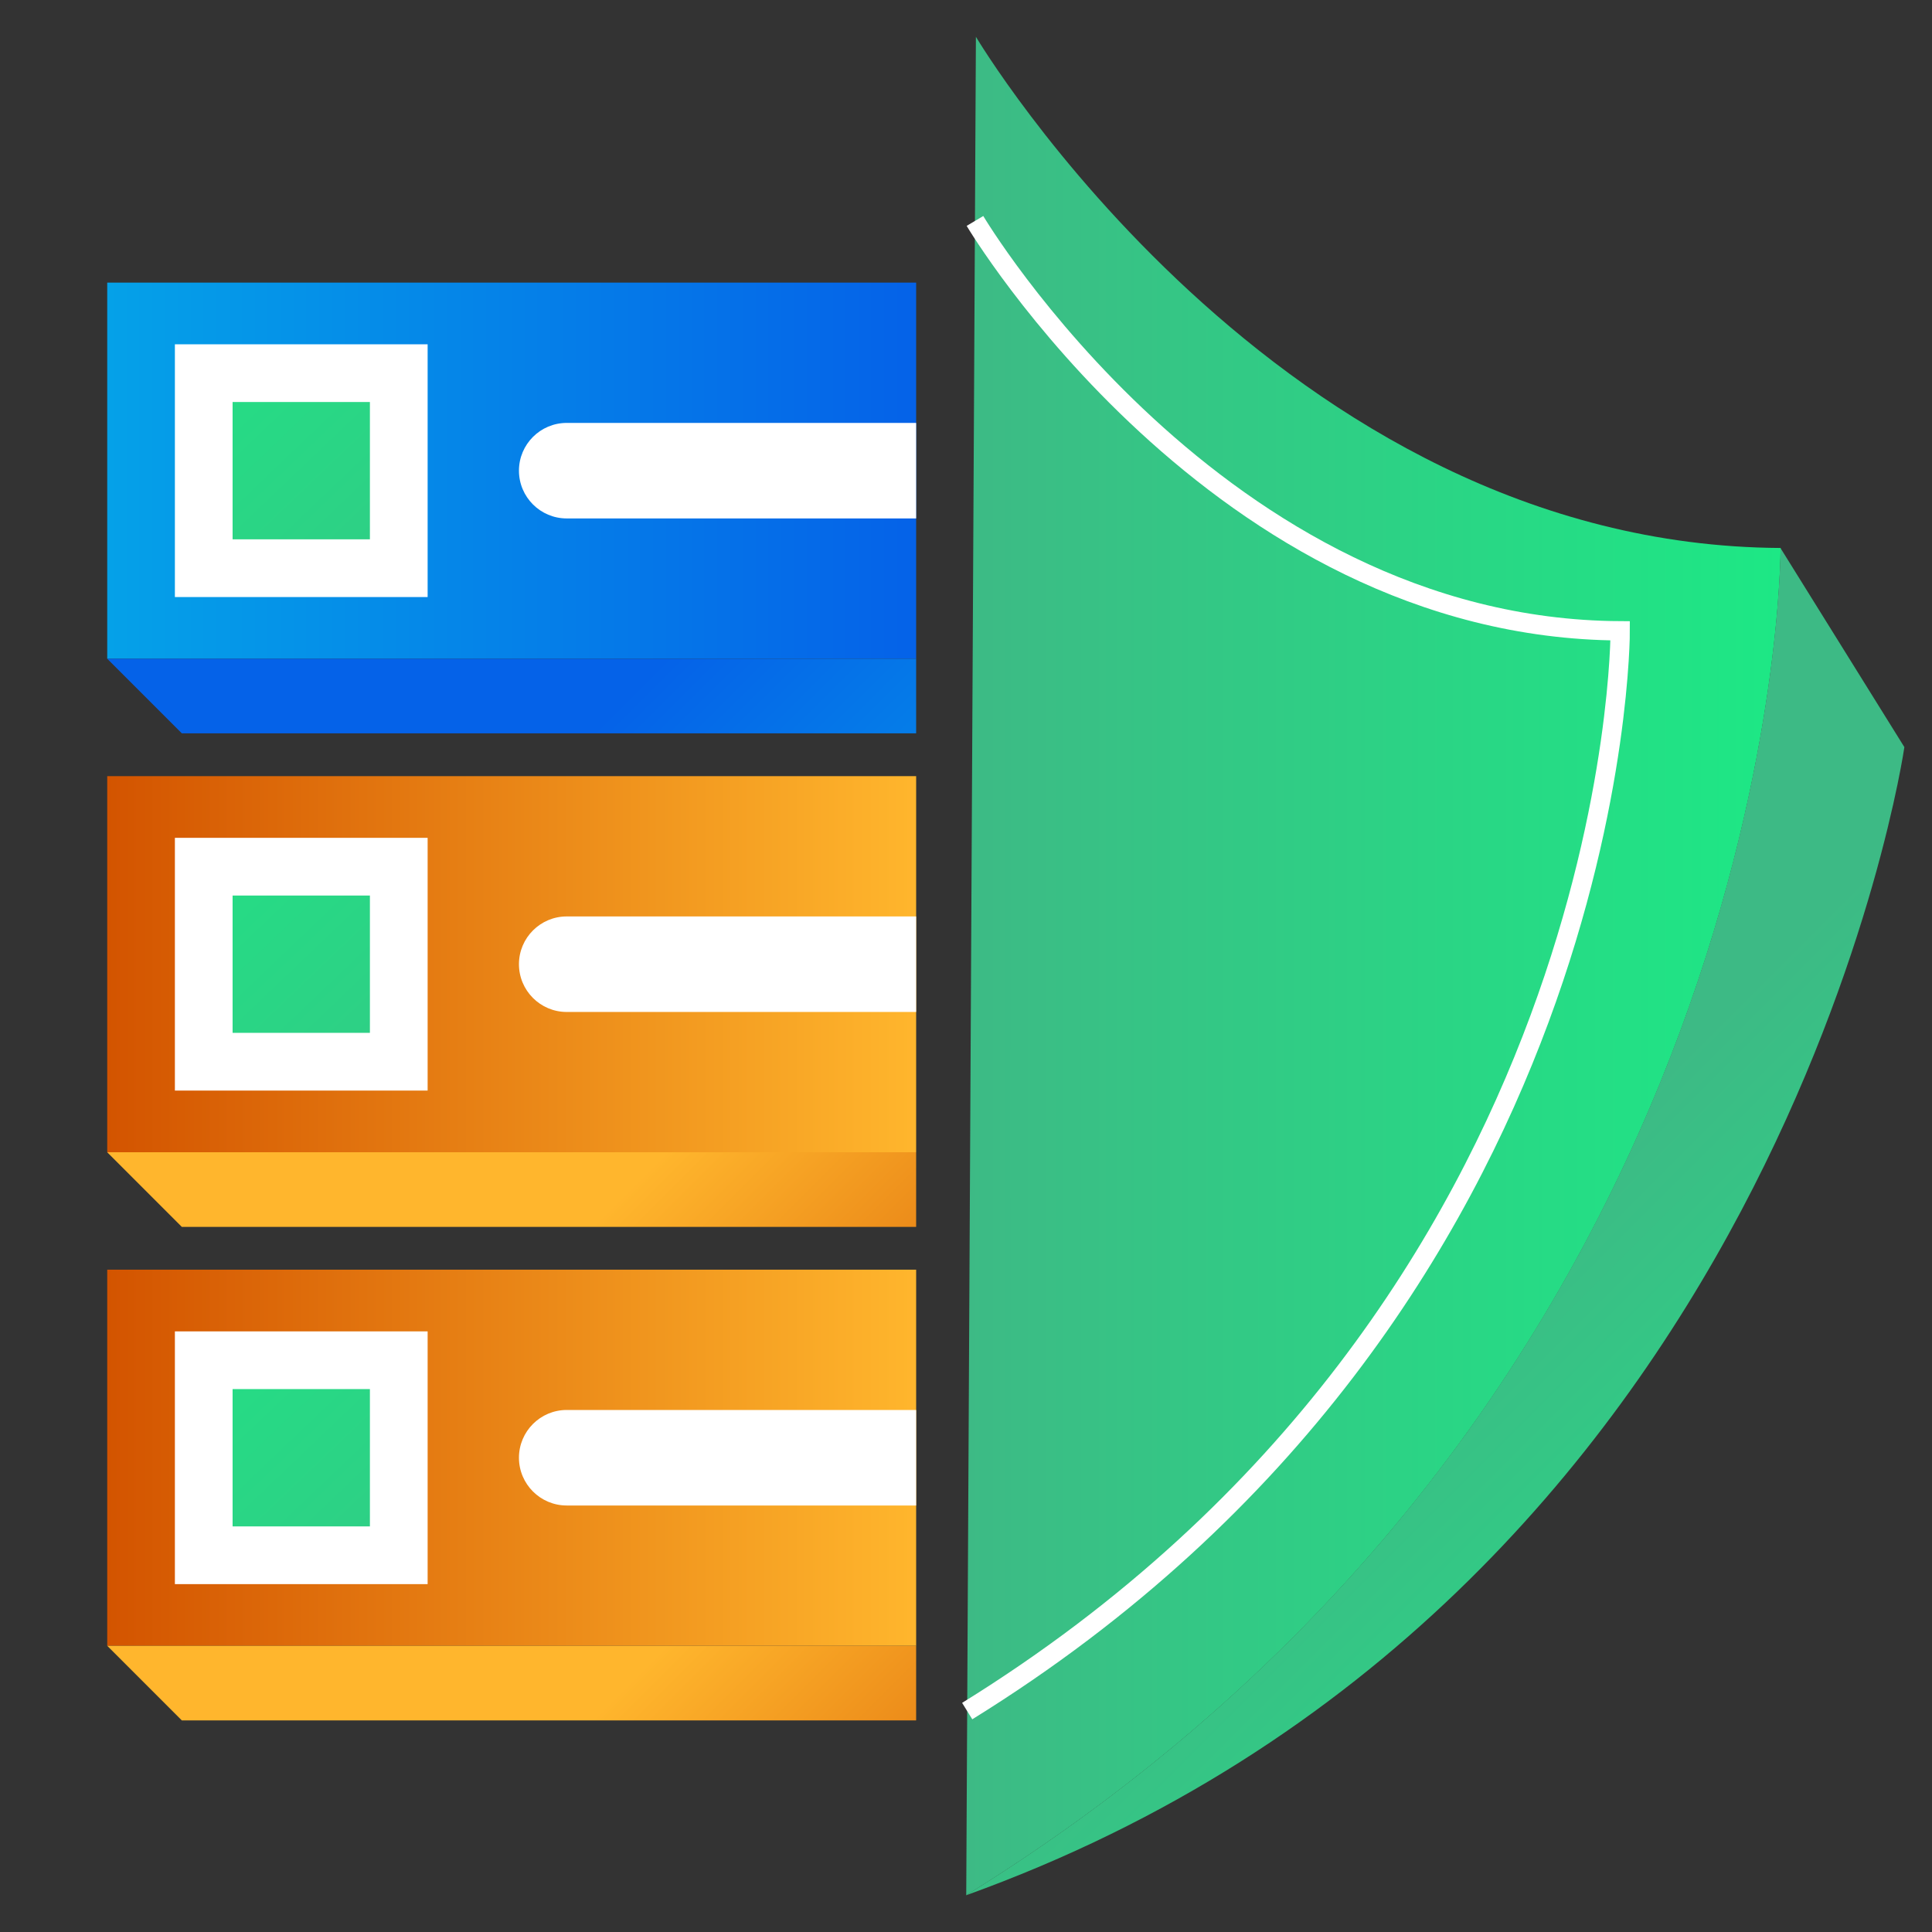 <?xml version="1.0" encoding="UTF-8"?><svg id="Layer_1" xmlns="http://www.w3.org/2000/svg" xmlns:xlink="http://www.w3.org/1999/xlink" viewBox="0 0 100 100"><rect x="0" y="0" width="100" height="100" fill="#333333" stroke="none"/><defs><style>.cls-1{fill:url(#linear-gradient-2);}.cls-2{fill:#fff;}.cls-3{fill:none;stroke:#fff;stroke-miterlimit:10;}.cls-4{fill:url(#linear-gradient-6);}.cls-5{fill:url(#linear-gradient-11);}.cls-6{fill:url(#linear-gradient-10);}.cls-7{fill:url(#linear-gradient-5);}.cls-8{fill:url(#linear-gradient-7);}.cls-9{fill:url(#linear-gradient-9);}.cls-10{fill:url(#linear-gradient-3);}.cls-11{fill:url(#linear-gradient);}.cls-12{fill:url(#linear-gradient-4);}.cls-13{fill:url(#linear-gradient-8);}</style><linearGradient id="linear-gradient" x1="50.012" y1="50" x2="92.166" y2="50" gradientTransform="matrix(1, 0, 0, 1, 0, 0)" gradientUnits="userSpaceOnUse"><stop offset="0" stop-color="#3dba85"/><stop offset="1" stop-color="#1de885"/></linearGradient><linearGradient id="linear-gradient-2" x1="74.735" y1="66.891" x2="101.072" y2="93.228" xlink:href="#linear-gradient"/><linearGradient id="linear-gradient-3" x1="5.55" y1="24.362" x2="47.419" y2="24.362" gradientTransform="matrix(1, 0, 0, 1, 0, 0)" gradientUnits="userSpaceOnUse"><stop offset="0" stop-color="#05a1e8"/><stop offset="1" stop-color="#0562e8"/></linearGradient><linearGradient id="linear-gradient-4" x1="50.014" y1="57.625" x2="30.458" y2="38.069" xlink:href="#linear-gradient-3"/><linearGradient id="linear-gradient-5" x1="32.977" y1="42.574" x2="3.775" y2="11.982" xlink:href="#linear-gradient"/><linearGradient id="linear-gradient-6" x1="5.55" y1="49.907" x2="47.419" y2="49.907" gradientTransform="matrix(1, 0, 0, 1, 0, 0)" gradientUnits="userSpaceOnUse"><stop offset="0" stop-color="#d35400"/><stop offset="1" stop-color="#ffb62d"/></linearGradient><linearGradient id="linear-gradient-7" x1="50.014" y1="83.17" x2="30.458" y2="63.614" xlink:href="#linear-gradient-6"/><linearGradient id="linear-gradient-8" x1="32.977" y1="68.119" x2="3.775" y2="37.527" xlink:href="#linear-gradient"/><linearGradient id="linear-gradient-9" y1="75.452" y2="75.452" xlink:href="#linear-gradient-6"/><linearGradient id="linear-gradient-10" x1="50.014" y1="108.715" x2="30.458" y2="89.159" xlink:href="#linear-gradient-6"/><linearGradient id="linear-gradient-11" x1="32.977" y1="93.664" x2="3.775" y2="63.072" xlink:href="#linear-gradient"/></defs><g><path class="cls-11" d="M50.012,98.097c42.321-26.194,42.153-69.734,42.153-69.734-26.019-.136-41.652-26.459-41.652-26.459l-.501,96.193Z"/><path class="cls-1" d="M98.57,38.671s-6.36,44.24-48.57,59.43c42-26,42.16-69.09,42.16-69.73l6.41,10.3Z"/></g><path class="cls-3" d="M50.062,88.565c33.933-21.003,33.799-55.914,33.799-55.914-20.863-.109-33.397-21.215-33.397-21.215"/><g><g><rect class="cls-10" x="5.55" y="14.628" width="41.87" height="19.468"/><polygon class="cls-12" points="5.55 34.096 9.412 37.958 47.419 37.958 47.419 34.096 5.55 34.096"/><rect class="cls-2" x="9.052" y="17.821" width="13.082" height="13.082"/><rect class="cls-7" x="12.039" y="20.808" width="7.107" height="7.107"/><path class="cls-2" d="M29.333,21.89h18.086v4.944H29.333c-1.364,0-2.472-1.108-2.472-2.472h0c0-1.364,1.108-2.472,2.472-2.472Z"/></g><g><rect class="cls-4" x="5.55" y="40.173" width="41.87" height="19.468"/><polygon class="cls-8" points="5.55 59.641 9.412 63.504 47.419 63.504 47.419 59.641 5.55 59.641"/><rect class="cls-2" x="9.052" y="43.366" width="13.082" height="13.082"/><rect class="cls-13" x="12.039" y="46.353" width="7.107" height="7.107"/><path class="cls-2" d="M29.333,47.435h18.086v4.944H29.333c-1.364,0-2.472-1.108-2.472-2.472h0c0-1.364,1.108-2.472,2.472-2.472Z"/></g><g><rect class="cls-9" x="5.55" y="65.718" width="41.87" height="19.468"/><polygon class="cls-6" points="5.55 85.186 9.412 89.049 47.419 89.049 47.419 85.186 5.55 85.186"/><rect class="cls-2" x="9.052" y="68.912" width="13.082" height="13.082"/><rect class="cls-5" x="12.039" y="71.899" width="7.107" height="7.107"/><path class="cls-2" d="M29.333,72.98h18.086v4.944H29.333c-1.364,0-2.472-1.108-2.472-2.472h0c0-1.364,1.108-2.472,2.472-2.472Z"/></g></g></svg>